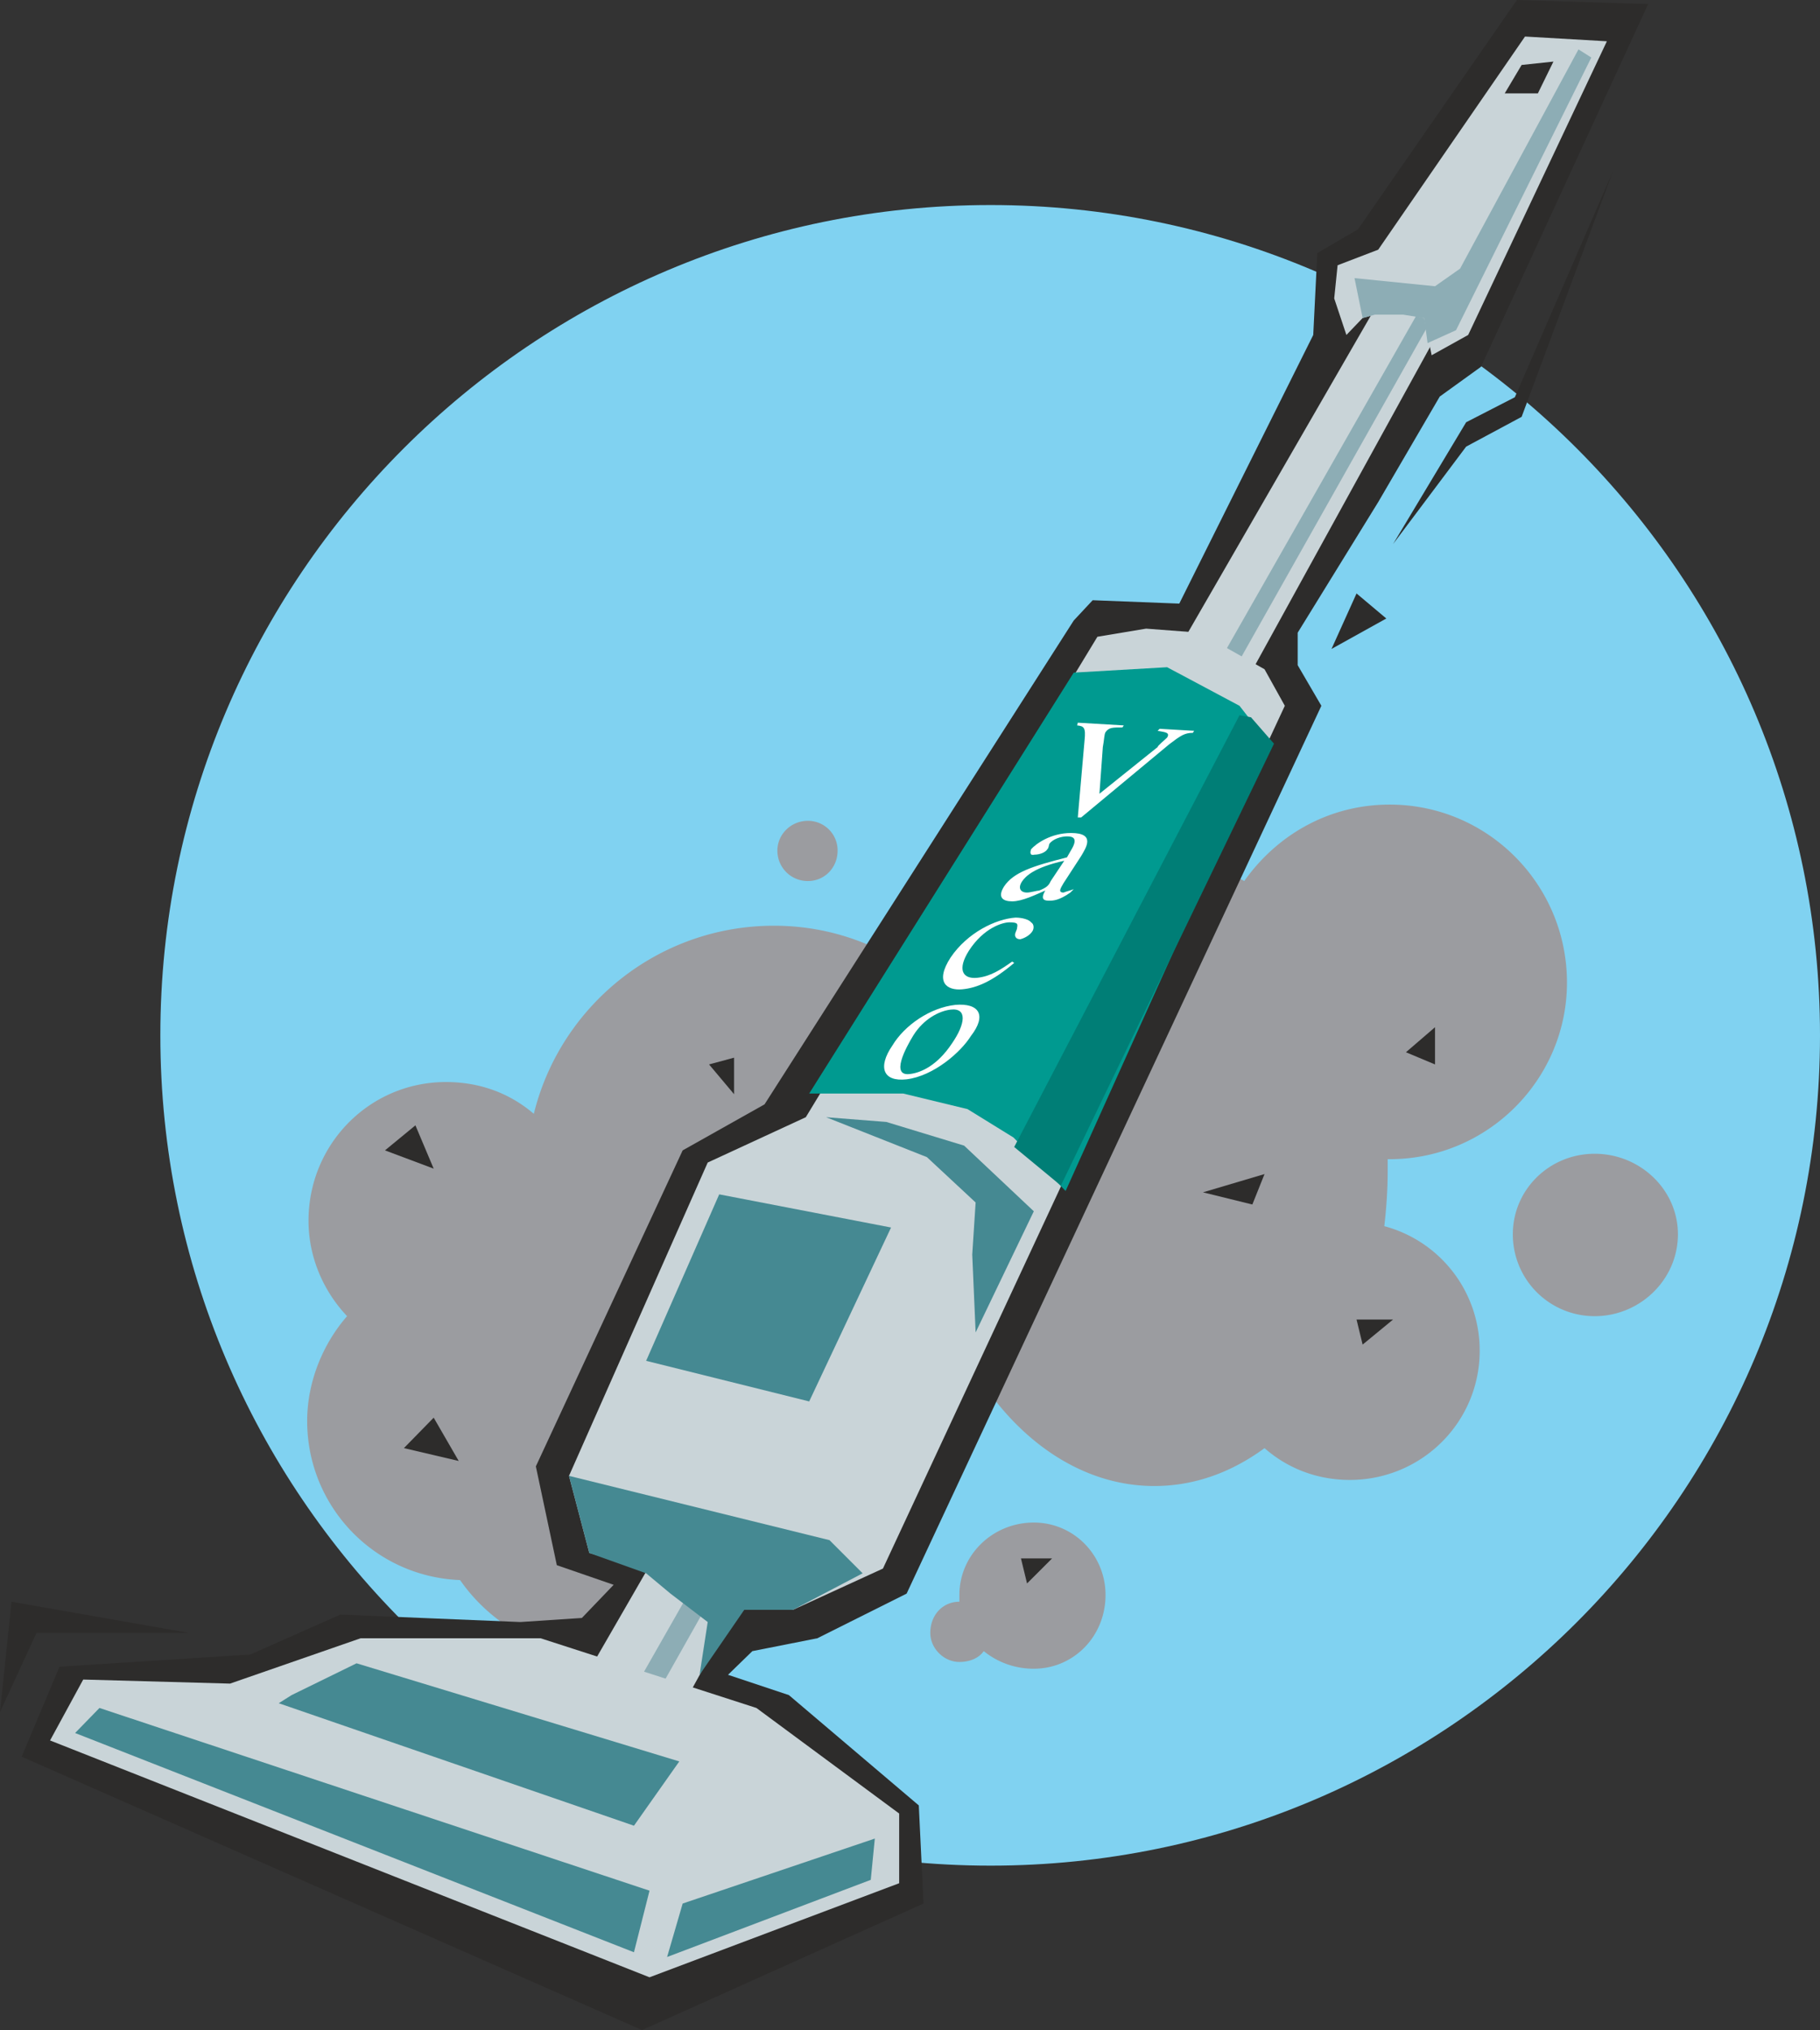 <svg height="288" viewBox="0 0 193.68 216" width="258.24" xmlns="http://www.w3.org/2000/svg"><rect x="0" y="0" width="193.68" height="216" fill="#333333" stroke="none"/><path style="fill:#80d2f1" d="M306.206 511.449c48.672 0 88.272-39.6 88.272-88.344 0-48.744-39.6-88.344-88.272-88.344-48.744 0-88.344 39.6-88.344 88.344 0 48.744 39.6 88.344 88.344 88.344z" transform="translate(-200.798 -312.945)"/><path style="fill:#9b9ca0" d="M348.11 443.409c.216-1.8.36-3.888.36-5.76v-1.368h.216c10.44 0 18.864-8.496 18.864-18.792 0-10.44-8.424-18.936-18.864-18.936-6.408 0-11.952 3.168-15.48 8.136-2.88-1.656-6.192-2.664-9.576-2.664-8.856 0-16.704 6.408-21.096 16.128-4.824-5.328-11.664-8.712-19.368-8.712-12.384 0-22.752 8.568-25.56 20.016-2.52-2.16-5.688-3.384-9.36-3.384-8.064 0-14.616 6.552-14.616 14.76 0 3.888 1.584 7.488 4.104 10.152-2.52 2.88-4.248 6.912-4.248 11.16 0 9.072 7.128 16.56 16.272 16.92 3.456 4.968 9.288 8.136 15.84 8.136 10.872 0 19.728-9 19.728-19.872 0-1.944-.216-3.888-.864-5.688 7.272-.36 13.608-3.6 18.072-8.568 4.392 9.576 12.24 15.984 21.096 15.984 4.248 0 8.208-1.44 11.736-4.032 2.448 2.16 5.616 3.384 9.072 3.384 7.632 0 13.824-6.12 13.824-13.752a13.676 13.676 0 0 0-10.152-13.248z" transform="translate(-200.798 -312.945)"/><path style="fill:#9b9ca0" d="M310.814 474.945c-4.392 0-7.92 3.456-7.92 7.704v.72c-1.8 0-3.096 1.44-3.096 3.312 0 1.656 1.44 3.096 3.096 3.096 1.152 0 2.088-.432 2.592-1.152a8.404 8.404 0 0 0 5.328 1.872c4.248 0 7.632-3.456 7.632-7.848 0-4.248-3.384-7.704-7.632-7.704zm-24.048-68.256c1.8 0 3.168-1.44 3.168-3.24a3.15 3.15 0 0 0-3.168-3.168c-1.8 0-3.24 1.44-3.24 3.168 0 1.8 1.44 3.24 3.24 3.24zm83.736 29.016c-4.824 0-8.712 3.816-8.712 8.568a8.696 8.696 0 0 0 8.712 8.712c4.824 0 8.856-3.888 8.856-8.712 0-4.752-4.032-8.568-8.856-8.568z" transform="translate(-200.798 -312.945)"/><path style="fill:#2d2c2b" d="m256.166 485.529-19.152-.792-9.576 4.248-20.304 1.296-4.032 9.576 66.024 29.088 29.952-13.464-.504-10.44-13.824-11.736-6.48-2.16 2.592-2.52 6.912-1.368 9.504-4.752 44.136-94.464-2.52-4.32v-3.456l8.568-13.896 6.552-11.232 4.392-3.168 17.784-38.592-13.968-.432-16.92 24.408-4.32 2.52-.432 8.712-14.256 28.584-9.216-.36-2.016 2.16-32.904 51.48-8.712 4.896-15.624 33.624 2.232 10.512 6.048 2.088-3.384 3.528z" transform="translate(-200.798 -312.945)"/><path style="fill:#c9d4d8" d="M366.758 324.825c.792-1.584.216-3.6-1.224-4.464-1.584-.864-3.672-.36-4.464 1.224L259.19 498.129c-.864 1.584 1.944 4.248 3.528 5.112 1.512.936 6.048-.144 6.84-1.728z" transform="translate(-200.798 -312.945)"/><path style="fill:#8dadb5" d="M365.318 325.329c.936-1.584 1.296-2.88.792-2.88-.432 0-1.584 1.152-2.52 2.88l-100.8 176.976c-.864 1.44-.36 2.376.144 2.376.36.144 2.664-2.376 3.528-3.96z" transform="translate(-200.798 -312.945)"/><path style="fill:#c9d4d8" d="m276.11 436.64-14.76 33.337 2.16 8.208 21.672 6.048 9.576-4.392 42.768-91.8-2.16-3.888-6.912-3.888-5.688-.432-5.184.864-31.032 51.12zm-66.456 55.009-3.528 6.48 63.792 25.2 26.568-10.008v-7.416l-15.192-11.232-22.968-7.416h-19.152l-13.896 4.824z" transform="translate(-200.798 -312.945)"/><path style="fill:#009a90" d="M286.91 429.297h10.008l6.84 1.656 4.896 3.024 5.544 5.688 21.528-47.736-3.024-3.888-7.704-4.104-9.936.576z" transform="translate(-200.798 -312.945)"/><path style="fill:#458992" d="m261.35 469.977 27.72 6.84 3.528 3.528-7.416 3.888h-5.184l-4.752 6.912.864-5.616-3.96-3.024-2.592-2.16-6.048-2.16zm15.984-29.952-7.776 17.712 17.352 4.32 8.712-18.504zm-45.504 53.28 6.912-3.384 34.344 10.44-4.824 6.84-37.8-13.032z" transform="translate(-200.798 -312.945)"/><path style="fill:#007e76" d="m332.702 389.049 1.224.216 2.448 2.808-22.68 47.016-4.968-4.104z" transform="translate(-200.798 -312.945)"/><path style="fill:#458992" d="m288.71 431.817 6.408.504 8.28 2.52 7.416 6.984-6.192 12.888-.36-8.28.36-5.544-5.184-4.824zm-77.328 62.856-2.592 2.664 59.472 23.328 1.656-6.552zm60.408 26.496 1.656-5.688 20.448-6.912-.432 4.392z" transform="translate(-200.798 -312.945)"/><path style="fill:#c9d4d8" d="m363.086 316.833 8.712.504-14.76 31.248-3.888 2.16-.792-3.96-3.528-.864-3.024.864-1.728 1.8-1.296-3.888.36-3.528 4.32-1.656z" transform="translate(-200.798 -312.945)"/><path style="fill:#2d2c2b" d="m366.11 319.497-3.384.36-1.8 3.024h3.528z" transform="translate(-200.798 -312.945)"/><path style="fill:#8dadb5" d="m344.942 342.537.864 4.248 1.296-.36h3.024l2.232.36.36 2.664 3.024-1.368 14.4-29.016-1.368-.864-12.6 23.328-2.664 1.872z" transform="translate(-200.798 -312.945)"/><path style="fill:#fff" d="M327.734 390.92c-.864 0-1.296.289-2.52 1.225l-9.36 7.776h-.36l.72-8.208c.144-1.368-.072-1.512-.792-1.584l.072-.288 4.896.288-.144.216c-1.08 0-1.44 0-1.8.504-.144.216-.144.864-.288 1.584l-.36 4.968 6.192-4.968c0-.144.72-.72 1.008-1.008.36-.576-.288-.576-1.008-.72l.216-.216 3.672.216zm-13.032 16.993c-1.224.864-1.872.864-2.232.864-.36 0-1.08 0-.432-1.08-1.008.432-2.448 1.152-3.528 1.152-1.008 0-1.584-.432-.864-1.584 1.008-1.512 3.024-2.16 6.696-3.096l.576-1.008c.576-1.08 0-1.224-.576-1.224-.648 0-1.512.288-1.872.792-.072.216-.072.432-.216.576-.216.36-.864.576-1.368.576-.576.144-.432-.36-.36-.576.504-.576 2.088-1.728 4.248-1.728 2.664 0 1.584 1.584 1.08 2.448l-1.872 2.88c-.288.504-.648 1.008 0 1.008.36-.144.72-.216 1.08-.36zm-.648-3.384c-3.24.72-4.104 1.656-4.464 2.16-.504.72-.216 1.224.504 1.224.36 0 1.08-.216 1.296-.216.72-.288 1.008-.504 1.224-1.008zm-5.328 10.871c-2.304 1.945-3.96 2.665-5.544 2.809-1.584.144-2.952-.72-1.224-3.384 1.8-2.664 4.824-4.104 6.912-4.248.72 0 1.44.216 1.656.504.36.216.288.72.144.936-.216.36-.72.72-1.296.864-.504 0-.648-.36-.504-.72l.144-.36c.072-.504.216-.72-.792-.72-.72 0-2.736.576-4.32 3.024-1.224 1.944-.72 3.024.864 2.88 1.44-.144 2.52-.864 3.744-1.728zm-4.608 7.777c-1.08 1.728-3.96 4.248-6.84 4.608-2.52.288-3.096-1.296-1.512-3.6 1.296-2.16 4.032-4.032 6.696-4.32 2.52-.216 3.384 1.08 1.656 3.312zm-2.016.792c1.44-2.088 1.656-3.816-.144-3.6-1.224.144-2.88 1.008-3.96 2.736-.792 1.296-2.52 4.464-.288 4.104 1.08-.144 2.808-.864 4.392-3.24z" transform="translate(-200.798 -312.945)"/><path style="fill:#2d2c2b" d="m200.798 495.105 3.888-8.424h16.2l-18.864-3.312zM372.446 331.16l-10.44 24.049-5.184 2.664-7.776 12.96 7.776-10.368 5.904-3.168zm-96.192 95.04 2.664 3.169v-3.888zm33.192 52.56.648 2.665 2.664-2.664zm35.712-25.415.648 2.664 3.24-2.664zm-2.664-71.352 2.664-5.904 3.168 2.664zm7.92 42.912 3.096-2.664v3.96zm-100.8 43.488-2.664-4.608-3.168 3.24zm79.2-28.584 6.552-1.944-1.296 3.24zm-87.048-4.464 5.184 1.944-1.944-4.608z" transform="translate(-200.798 -312.945)"/></svg>
